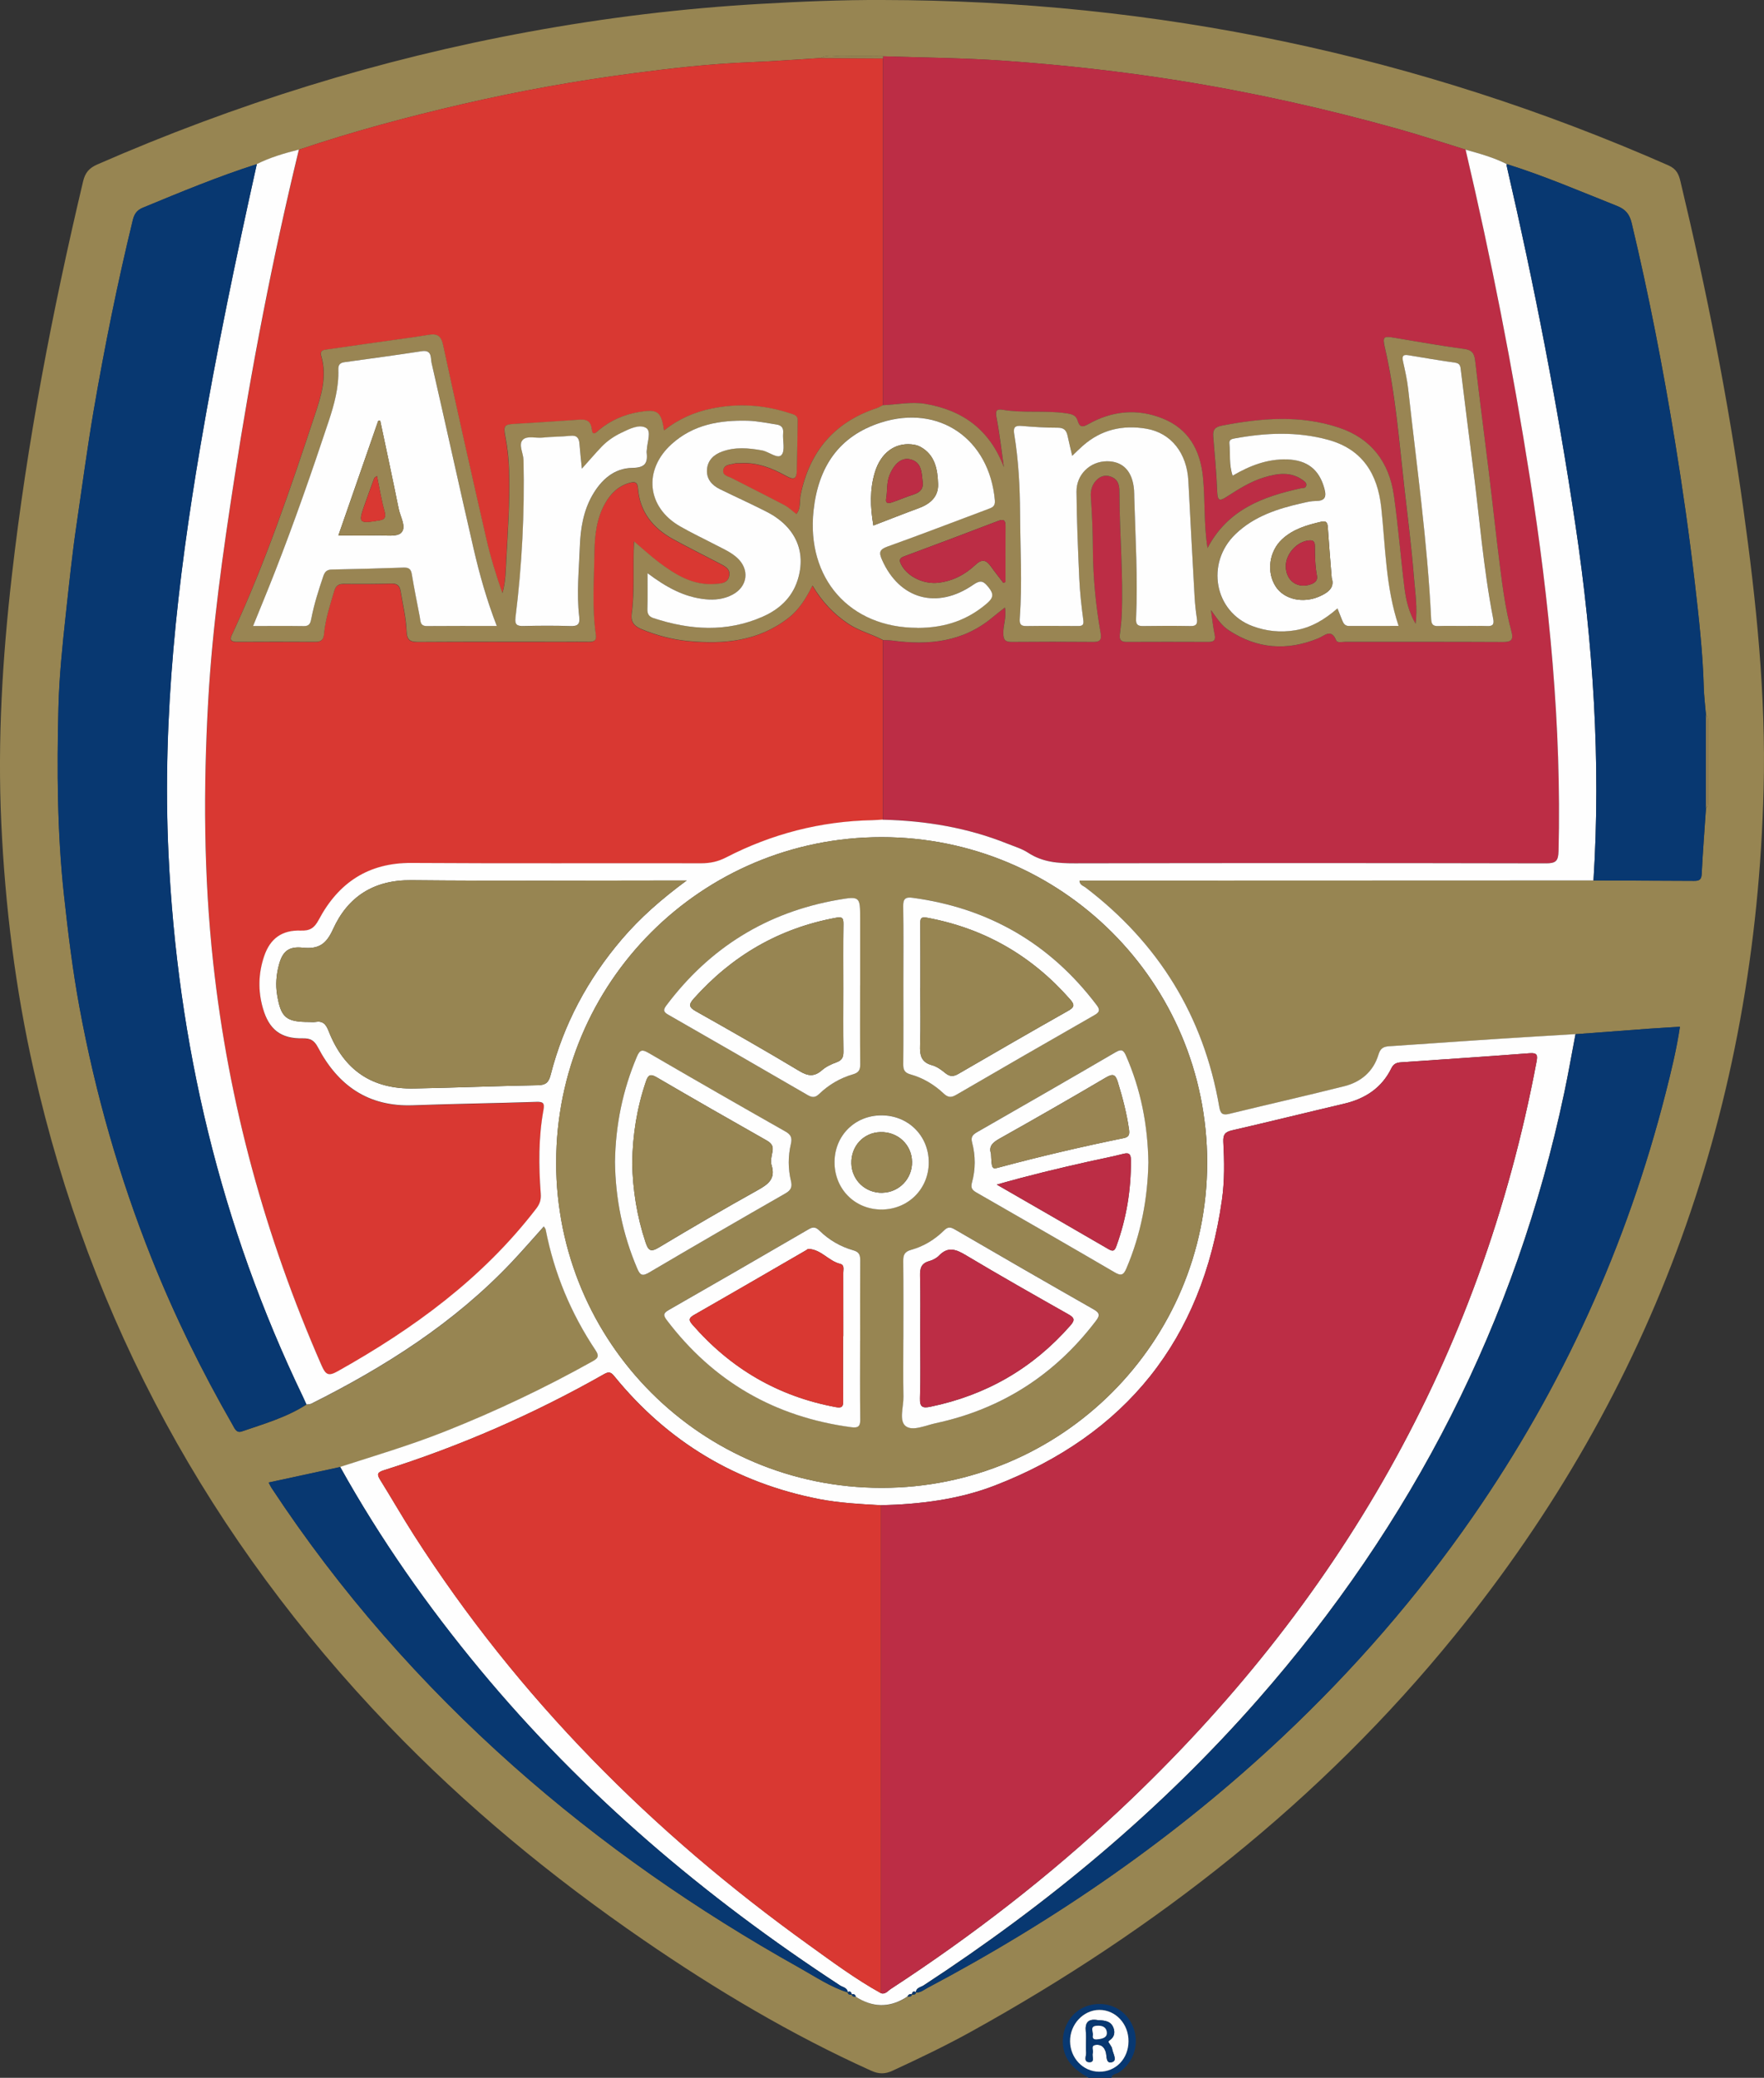 <svg viewBox="0 0 430.34 506.89" xmlns="http://www.w3.org/2000/svg" data-name="Layer 2" id="Layer_2">
  <rect x="0" y="0" width="430.34" height="506.89" fill="#333333" stroke="none"/>
  <defs>
    <style>
      .cls-1 {
        fill: #fefefe;
      }

      .cls-1, .cls-2, .cls-3, .cls-4, .cls-5, .cls-6 {
        stroke-width: 0px;
      }

      .cls-2 {
        fill: #083871;
      }

      .cls-3 {
        fill: #bc2d45;
      }

      .cls-4 {
        fill: #978552;
      }

      .cls-5 {
        fill: #d93832;
      }

      .cls-6 {
        fill: #998553;
      }
    </style>
  </defs>
  <g data-name="Layer 1" id="Layer_1-2">
    <g>
      <path d="m265.57,506.89c-3.38-1.93-6.16-4.26-6.28-8.61-.12-4.4,2.69-8.24,6.81-9.16,4.44-.99,8.62,1.16,10.3,5.29,1.67,4.12.22,8.74-3.41,11.15-.62.41-1.65.32-1.84,1.33h-5.58Zm9.74-8.93c.02-4.24-3.14-7.65-7.1-7.65-3.91,0-7.2,3.52-7.16,7.65.04,4.09,3.15,7.37,7.05,7.43,4.08.07,7.19-3.13,7.21-7.44Z" class="cls-2"></path>
      <path d="m215.26,0c66.72.09,130.65,13.45,191.75,40.34,1.97.87,2.53,2.15,2.95,3.92,6.34,26.5,11.65,53.2,15.39,80.21,3.12,22.52,5.47,45.09,4.9,67.86-1.94,77.36-26.52,146.53-75.41,206.73-32.7,40.28-72.82,71.62-118.06,96.64-6.2,3.43-12.6,6.48-19.03,9.46-1.85.86-3.37.84-5.23,0-19.53-8.81-37.85-19.74-55.48-31.85-22.48-15.44-43.44-32.7-62.33-52.41-43.47-45.35-72.63-98.46-86.48-159.82-4.49-19.87-6.98-40.03-7.92-60.4-.93-20.14.29-40.16,2.57-60.15,3.7-32.48,9.86-64.5,17.39-96.28.5-2.11,1.47-3.25,3.45-4.12C57.54,25.33,92.57,14.44,128.89,7.78c18.77-3.45,37.68-5.76,56.75-6.84C195.51.37,205.37-.04,215.26,0Zm7.18,486.59c.47.04.93.06,1.04-.56l-.05.04c1.1.11,1.91-.62,2.77-1.08,31.53-16.71,60.68-36.81,86.69-61.3,17.31-16.3,32.86-34.16,46.42-53.72,21.9-31.6,37.52-66.06,47.02-103.29,1.35-5.3,2.66-10.62,3.49-16.2-2.72.17-5.15.31-7.58.48-5.96.44-11.92.89-17.89,1.34-6.74.41-13.48.79-20.21,1.23-8.42.55-16.83,1.17-25.25,1.72-1.4.09-2.13.51-2.6,2.06-1.24,4.13-4.29,6.67-8.37,7.7-9.32,2.34-18.69,4.45-28.02,6.73-1.65.4-2.16-.04-2.44-1.71-3.81-22.13-14.8-39.92-32.63-53.52-.54-.41-1.43-.57-1.47-1.67,3.07,0,6.1,0,9.13,0,38.75-.01,77.5-.03,116.26-.04,8.17.02,16.34.04,24.51.09,1.18,0,1.81-.19,1.88-1.62.27-5.37.69-10.73,1.05-16.09.43-.38.44-.88.44-1.39,0-6.66,0-13.32,0-19.98,0-.51-.01-1.02-.44-1.39-.19-2.26-.48-4.53-.54-6.79-.24-8.5-1.2-16.94-2.17-25.36-1.34-11.57-2.98-23.11-4.86-34.62-2.92-17.87-6.35-35.63-10.56-53.24-.54-2.27-1.57-3.37-3.62-4.19-8.9-3.54-17.7-7.32-26.85-10.19-3.19-1.63-6.62-2.55-10.04-3.52-5.46-1.68-10.88-3.48-16.37-5.02-17.69-4.95-35.58-8.95-53.74-11.85-14.18-2.26-28.42-3.83-42.71-4.83-9.73-.68-19.51-.74-29.27-1.07-3.28,0-6.56-.1-9.83,0-1.8.06-3.68-.54-5.41.42-5.79.35-11.58.8-17.37,1.03-9.49.37-18.93,1.44-28.32,2.68-13.96,1.83-27.83,4.33-41.56,7.5-13.5,3.12-26.88,6.7-40.02,11.14-3.53.88-7.01,1.9-10.28,3.54-9.46,3.02-18.62,6.83-27.79,10.62-1.52.63-2.12,1.57-2.49,3.08-3.73,15.33-6.85,30.78-9.52,46.33-1.57,9.18-2.79,18.42-4.15,27.63-1.1,7.4-1.86,14.83-2.67,22.27-.82,7.53-1.6,15.09-1.79,22.64-.37,15.26-.3,30.52,1.35,45.74,1,9.19,2.11,18.36,3.79,27.43,3.87,20.95,9.69,41.36,17.58,61.16,5.6,14.04,12.25,27.57,19.78,40.68.49.86.91,2.04,2.22,1.59,5.4-1.85,10.92-3.43,15.79-6.57.41-.06.87-.03,1.22-.2,17.99-8.99,34.79-19.68,48.74-34.39,2.71-2.85,5.28-5.84,7.97-8.83.21.34.41.53.45.75,2.07,10.65,6.17,20.47,12.18,29.47,1.09,1.64.34,2.09-.91,2.78-11.57,6.46-23.52,12.11-35.83,17.01-8.38,3.33-17.01,5.89-25.58,8.65-5.78,1.25-11.55,2.5-17.47,3.78.31.58.47.97.7,1.31,16.65,25.29,36.45,47.82,59.08,67.92,21.39,18.99,44.74,35.19,69.67,49.14,3.87,2.16,7.57,4.7,11.86,6.04l-.05-.04c.12.62.57.6,1.04.56l-.03-.03c.07.61.59.47.97.57q6.06,3.91,12,.35c.21-.13.42-.27.62-.41.43-.03.94.12,1.09-.51l-.04.03Z" class="cls-4"></path>
      <path d="m275.31,497.97c-.02,4.3-3.13,7.5-7.21,7.44-3.9-.06-7.01-3.34-7.05-7.43-.04-4.13,3.25-7.65,7.16-7.65,3.96,0,7.13,3.4,7.1,7.65Zm-7.58-5.16c-2.28-.36-3.07.6-2.84,2.83.18,1.67-.07,3.37.08,5.05.07.84-.76,2.39.84,2.39,1.37,0,.51-1.47.77-2.25.23-.67-.65-1.84.78-1.97,1.25-.12,1.98.45,2.39,1.73.31.95-.06,3.05,1.64,2.44,1.22-.43.06-2.13-.09-3.25-.05-.38-.38-.73-.57-1.1-.16-.32-.61-.55,0-.97,1.28-.85,1.34-2.19.73-3.37-.76-1.46-2.35-1.42-3.74-1.53Z" class="cls-1"></path>
      <path d="m72.93,36.51c13.14-4.44,26.51-8.02,40.02-11.14,13.73-3.18,27.6-5.67,41.56-7.5,9.4-1.23,18.83-2.31,28.32-2.68,5.8-.22,11.58-.68,17.37-1.03,5.06.03,10.12.06,15.18.09,0,28.2,0,56.4,0,84.61-.52.26-1.01.58-1.56.76-10.31,3.41-16.34,10.55-18.52,21.11-.32,1.56.12,3.32-1.05,4.71-1.04-.78-1.9-1.64-2.92-2.18-4.25-2.24-8.57-4.37-12.83-6.58-.9-.47-2.42-.62-2.05-2.12.31-1.26,1.73-1.15,2.73-1.46.39-.12.84-.05,1.26-.07,4.13-.29,7.82,1.17,11.3,3.1,1.73.96,2.55.95,2.61-1.16.11-4.13.16-8.27.23-12.4.02-1.25-.99-1.42-1.86-1.7-6.28-2.08-12.64-2.51-19.16-1.16-4.24.87-8.09,2.56-11.6,5.33-.66-4.68-1.58-5.25-6.1-4.49-3.67.62-6.92,2.03-9.79,4.41-.48.4-1.54,1.62-1.71-.11-.28-2.85-2.17-2.47-4.01-2.36-4.87.31-9.74.68-14.61.94-2.77.15-3.01.38-2.47,3.16.53,2.73.8,5.48.9,8.27.24,7.18-.29,14.34-.67,21.49-.15,2.75-.14,5.61-.96,8.38-1.58-4.44-2.92-8.86-3.94-13.34-3.6-15.74-7.15-31.49-10.55-47.27-.53-2.46-1.69-2.72-3.7-2.37-2.07.36-4.15.63-6.23.93-6.07.86-12.15,1.7-18.22,2.59-.84.12-1.99.13-1.55,1.64,1.5,5.07-.07,9.85-1.63,14.55-5.91,17.84-11.93,35.65-19.84,52.74-.54,1.17-1.43,2.43,1.02,2.42,6.33-.04,12.67-.03,19,0,1.33,0,1.99-.43,2.11-1.86.32-3.63,1.48-7.07,2.5-10.54.37-1.25,1.02-1.76,2.35-1.75,3.88.04,7.77.03,11.65-.07,1.41-.04,2,.62,2.2,1.86.52,3.24,1.32,6.46,1.45,9.71.09,2.4.99,2.69,3.03,2.67,11.82-.08,23.65-.04,35.47-.04,2.03,0,4.05-.03,6.08,0,1.14.02,1.8-.31,1.61-1.59-.98-6.72-.46-13.48-.36-20.22.06-4.11.5-8.26,2.61-11.97,1.38-2.43,3.26-4.27,6.06-5.02,1.24-.33,1.84-.12,1.95,1.35.44,5.72,3.62,9.68,8.48,12.36,3.76,2.08,7.63,3.98,11.44,5.98,1.28.67,2.77,1.34,2.32,3.15-.43,1.75-2.03,1.75-3.48,1.86-5.36.39-9.58-2.24-13.6-5.25-2.02-1.51-3.88-3.25-6.12-5.14-.32,6.26.2,12.01-.57,17.7-.28,2.07.76,3.04,2.54,3.77,3.62,1.47,7.35,2.47,11.22,2.84,8.76.83,17.15.05,24.47-5.63,2.65-2.06,4.29-4.8,5.88-7.9,2.33,3.94,5.19,6.95,8.77,9.33,2.63,1.75,5.69,2.47,8.42,3.95,0,14.61,0,29.22-.01,43.83-.84.05-1.68.13-2.52.15-12.62.25-24.52,3.33-35.72,9.1-1.94,1-3.86,1.41-6.03,1.41-23.56-.05-47.13.07-70.69-.08-10.55-.07-17.84,4.85-22.61,13.83-1.08,2.03-2.15,2.75-4.39,2.67-4.6-.16-7.49,1.93-8.96,6.28-1.41,4.18-1.5,8.46-.28,12.71,1.49,5.19,4.4,7.43,9.75,7.31,1.83-.04,2.76.46,3.66,2.18,4.87,9.28,12.25,14.54,23.16,14.14,10.04-.37,20.09-.49,30.14-.83,1.69-.06,2.02.34,1.73,1.94-1.23,6.78-1.19,13.62-.67,20.45.11,1.48-.22,2.49-1.1,3.65-13.06,17-29.93,29.32-48.44,39.68-2.19,1.23-2.91.9-3.89-1.34-13.78-31.43-22.74-64.13-26.47-98.26-2.33-21.31-2.43-42.65-1.22-64.01,1.02-18.13,3.58-36.1,6.35-54.03,4.17-27.01,9.32-53.83,15.77-80.4Z" class="cls-5"></path>
      <path d="m215.39,199.97c0-14.61,0-29.22.01-43.83.75.04,1.52.04,2.26.14,8.82,1.19,17.17.39,24.36-5.58.99-.82,2.01-1.6,3.12-2.48.47,2.34-.43,4.29-.39,6.32.03,1.5.42,2.09,2.01,2.07,6.67-.07,13.35-.06,20.02,0,1.71.02,1.97-.69,1.71-2.18-1.18-6.72-1.83-13.5-1.88-20.32-.03-4.3-.2-8.59-.5-12.88-.12-1.7.37-3.23,1.64-4.34,1-.88,2.26-1.08,3.56-.47,1.82.85,1.78,2.66,1.78,4.15.03,9.87.97,19.73.55,29.61-.07,1.59-.3,3.18-.47,4.77-.12,1.19.4,1.66,1.6,1.66,6.67-.03,13.35-.03,20.02,0,1.33,0,1.83-.4,1.52-1.82-.38-1.71-.54-3.47-.91-5.96,1.59,2.21,2.65,3.81,4.31,4.91,6.96,4.59,14.25,5.11,21.89,1.99,1.51-.62,3.14-2.5,4.36.5.27.67,1.4.36,2.15.36,12.84.01,25.68-.03,38.52.04,2.13.01,2.63-.57,2.06-2.67-1.39-5.12-2.08-10.38-2.75-15.63-.97-7.59-1.77-15.19-2.69-22.78-1.11-9.17-2.33-18.33-3.38-27.51-.21-1.81-.75-2.64-2.68-2.9-5.74-.79-11.45-1.78-17.17-2.75-2.53-.43-2.78-.18-2.18,2.43,2.61,11.25,3.45,22.75,4.76,34.18.83,7.26,1.75,14.52,2.33,21.8.3,3.76.9,7.55.4,11.37-1.58-2.67-2.32-5.6-2.69-8.56-.95-7.59-1.53-15.22-2.61-22.79-1.15-8.09-5.54-13.88-13.45-16.5-9.4-3.11-18.92-2.31-28.46-.48-1.76.34-2.28,1.01-2.15,2.65.37,4.53.8,9.05.97,13.59.09,2.28.74,2.13,2.31,1.12,2.91-1.87,5.83-3.75,9.19-4.75,3.21-.96,6.43-1.48,9.42.71.48.35,1.01.73.77,1.43-.21.61-.82.45-1.29.55-9.26,2.02-17.83,5.16-22.77,14.58-.93-6.03-.54-11.76-1.12-17.42-.67-6.55-3.53-11.65-9.78-14.18-6.2-2.5-12.38-1.91-18.21,1.38-1.34.75-2.09.77-2.55-.82-.41-1.43-1.48-1.66-2.89-1.86-5.11-.74-10.29.01-15.38-.83-1.43-.24-1.88.1-1.56,1.77.77,4.04,1.22,8.14,1.81,12.22-3.42-9.03-9.94-13.88-19.18-15.45-3.46-.59-6.88.19-10.32.33,0-28.2,0-56.4,0-84.61.02-.17.04-.34.06-.52,9.76.34,19.53.39,29.27,1.07,14.3,1,28.54,2.57,42.71,4.83,18.16,2.89,36.05,6.89,53.74,11.85,5.5,1.54,10.92,3.34,16.37,5.02,6.23,26.51,11.47,53.21,15.7,80.12,4.73,30.15,7.72,60.41,6.98,90.98-.06,2.44-.64,3.02-3.07,3.01-38.33-.08-76.65-.09-114.98-.01-4.04,0-7.83-.27-11.33-2.56-1.53-1-3.36-1.54-5.08-2.23-9.75-3.9-19.92-5.59-30.37-5.85Z" class="cls-3"></path>
      <path d="m215.39,199.97c10.45.25,20.63,1.94,30.37,5.85,1.72.69,3.56,1.23,5.08,2.23,3.5,2.29,7.29,2.57,11.33,2.56,38.33-.08,76.65-.07,114.98.01,2.42,0,3.01-.57,3.07-3.01.74-30.57-2.25-60.83-6.98-90.98-4.23-26.91-9.47-53.61-15.7-80.12,3.42.96,6.85,1.89,10.04,3.52,0,.17-.04.34,0,.5,6.7,29.01,12.4,58.21,16.78,87.67,4.28,28.73,6.23,57.56,4.38,86.59-38.75.01-77.5.03-116.26.04-3.03,0-6.05,0-9.13,0,.04,1.1.93,1.26,1.47,1.67,17.83,13.6,28.82,31.39,32.63,53.52.29,1.67.8,2.11,2.44,1.71,9.33-2.27,18.7-4.39,28.02-6.73,4.08-1.02,7.13-3.57,8.37-7.7.46-1.54,1.19-1.97,2.6-2.06,8.42-.55,16.83-1.17,25.25-1.72,6.74-.44,13.48-.83,20.21-1.24-.9,4.72-1.72,9.45-2.71,14.15-11.81,56.02-37.08,105.26-74.78,148.21-23.83,27.15-51.37,49.98-81.55,69.71-.69.45-1.81.53-1.89,1.7,0,0,.05-.04.05-.04-.66-.4-.92-.04-1.04.56,0,0,.04-.03.04-.03-.54-.2-.86.07-1.09.51-.21.14-.41.28-.62.41q-5.94,3.56-12-.35c-.1-.57-.45-.72-.97-.57,0,0,.03.03.03.03-.16-.54-.36-.99-1.04-.56,0,0,.05.04.05.04-.09-1.16-1.21-1.25-1.9-1.7-32.91-21.51-62.62-46.67-87.79-77.01-12.84-15.48-24.35-31.89-34.15-49.48,8.57-2.76,17.2-5.32,25.58-8.65,12.32-4.89,24.26-10.55,35.83-17.01,1.25-.7,2-1.15.91-2.78-6.01-9-10.11-18.82-12.18-29.47-.04-.22-.24-.41-.45-.75-2.69,2.99-5.26,5.97-7.97,8.83-13.95,14.71-30.75,25.39-48.74,34.39-.35.18-.81.14-1.22.2-.28-.61-.54-1.24-.83-1.84-20.17-41.92-30.65-86.24-32.82-132.6-1.57-33.4,2.19-66.4,7.77-99.25,3.93-23.1,8.7-46.03,13.78-68.9,3.27-1.64,6.75-2.65,10.28-3.54-6.45,26.56-11.6,53.38-15.77,80.4-2.77,17.94-5.33,35.91-6.35,54.03-1.2,21.35-1.11,42.7,1.22,64.01,3.73,34.13,12.69,66.84,26.47,98.26.99,2.25,1.7,2.57,3.89,1.34,18.51-10.36,35.38-22.68,48.44-39.68.88-1.15,1.21-2.16,1.1-3.65-.51-6.83-.56-13.67.67-20.45.29-1.6-.05-2-1.73-1.94-10.04.34-20.09.46-30.14.83-10.9.4-18.29-4.85-23.16-14.14-.9-1.71-1.83-2.21-3.66-2.18-5.35.11-8.26-2.13-9.75-7.31-1.23-4.26-1.13-8.53.28-12.71,1.47-4.35,4.36-6.44,8.96-6.28,2.24.08,3.31-.63,4.39-2.67,4.78-8.98,12.06-13.9,22.61-13.83,23.56.15,47.13.03,70.69.08,2.17,0,4.09-.41,6.03-1.41,11.2-5.78,23.1-8.85,35.72-9.1.84-.02,1.68-.1,2.52-.15Zm-.5,286.28c1.1.36,1.69-.55,2.42-1.03,19.92-13,38.67-27.5,56.01-43.79,53.21-50,87.93-110.29,101.52-182.36.3-1.61.26-2.28-1.68-2.13-10.44.8-20.89,1.49-31.33,2.21-1.05.07-1.84.31-2.39,1.45-2.35,4.81-6.39,7.44-11.52,8.65-9.11,2.14-18.19,4.39-27.31,6.49-1.71.39-2.26,1.01-2.17,2.85.26,4.72.33,9.45-.34,14.16-4.82,34.08-23.37,57.27-55.4,69.65-8.9,3.44-18.29,4.57-27.79,4.81-5.05-.3-10.1-.54-15.08-1.51-20.26-3.96-36.9-13.94-49.93-29.93-.73-.89-1.23-1.28-2.44-.59-17.13,9.73-35.1,17.59-53.89,23.52-1.54.49-1.63,1-.85,2.25,2.8,4.51,5.45,9.13,8.31,13.6,25.43,39.7,58.08,72.46,96.25,99.89,5.74,4.13,11.42,8.36,17.63,11.8Zm-79.21-202.66c.02,43.96,35.43,79.37,79.39,79.38,43.92.01,79.42-35.47,79.43-79.37,0-43.92-35.45-79.35-79.41-79.37-43.96-.01-79.41,35.42-79.4,79.36Zm31.83-68.79h-2.84c-21.44,0-42.89.15-64.32-.07-9.15-.09-15.5,4.01-19.09,11.93-1.69,3.74-3.57,4.93-7.42,4.53-3.48-.36-4.93.93-5.81,4.25-.63,2.38-.83,4.81-.42,7.27.92,5.54,2.17,6.61,7.81,6.61.51,0,1.02.07,1.52-.01,1.82-.31,2.57.54,3.23,2.22,3.76,9.6,10.6,14.21,20.85,14.01,10.04-.19,20.08-.61,30.12-.79,1.95-.03,2.71-.61,3.19-2.51,3.16-12.38,9.06-23.36,17.35-33.08,4.5-5.27,9.67-9.81,15.84-14.36Z" class="cls-1"></path>
      <path d="m62.66,40.04c-5.09,22.87-9.86,45.8-13.78,68.9-5.58,32.85-9.34,65.85-7.77,99.25,2.17,46.36,12.65,90.69,32.82,132.6.29.61.56,1.23.83,1.84-4.86,3.14-10.38,4.72-15.79,6.57-1.31.45-1.73-.73-2.22-1.59-7.53-13.1-14.18-26.63-19.78-40.68-7.89-19.81-13.72-40.21-17.58-61.16-1.68-9.08-2.79-18.25-3.79-27.43-1.66-15.23-1.73-30.48-1.35-45.74.19-7.55.97-15.1,1.79-22.64.81-7.43,1.57-14.87,2.67-22.27,1.36-9.21,2.58-18.45,4.15-27.63,2.67-15.54,5.79-31,9.52-46.33.37-1.51.96-2.45,2.49-3.08,9.17-3.79,18.33-7.6,27.79-10.62Z" class="cls-2"></path>
      <path d="m388.74,214.79c1.84-29.03-.1-57.86-4.38-86.59-4.39-29.46-10.08-58.66-16.78-87.67-.04-.16,0-.33,0-.5,9.15,2.86,17.95,6.65,26.85,10.19,2.04.81,3.07,1.92,3.62,4.19,4.21,17.61,7.64,35.37,10.56,53.24,1.88,11.51,3.52,23.05,4.86,34.62.97,8.42,1.93,16.87,2.17,25.36.06,2.27.36,4.53.54,6.79,0,7.59,0,15.17,0,22.76-.36,5.36-.78,10.72-1.05,16.09-.07,1.43-.71,1.63-1.88,1.62-8.17-.05-16.34-.06-24.51-.09Z" class="cls-2"></path>
      <path d="m223.44,486.07c.07-1.17,1.2-1.25,1.89-1.7,30.18-19.73,57.72-42.56,81.55-69.71,37.7-42.95,62.97-92.19,74.78-148.21.99-4.7,1.81-9.44,2.71-14.15,5.96-.45,11.92-.9,17.89-1.34,2.43-.18,4.86-.31,7.58-.48-.84,5.58-2.14,10.9-3.49,16.2-9.5,37.23-25.12,71.69-47.02,103.29-13.56,19.57-29.1,37.42-46.42,53.72-26.01,24.49-55.16,44.6-86.69,61.3-.87.46-1.67,1.19-2.77,1.08Z" class="cls-2"></path>
      <path d="m83,357.88c9.8,17.59,21.31,34,34.15,49.48,25.16,30.34,54.87,55.5,87.79,77.01.69.45,1.81.53,1.9,1.7-4.29-1.34-7.99-3.88-11.86-6.04-24.93-13.95-48.27-30.15-69.67-49.14-22.64-20.1-42.43-42.63-59.08-67.92-.23-.34-.39-.73-.7-1.31,5.91-1.28,11.69-2.53,17.47-3.78Z" class="cls-2"></path>
      <path d="m416.18,197.17c0-7.59,0-15.17,0-22.76.43.38.44.88.44,1.39,0,6.66,0,13.32,0,19.98,0,.51-.01,1.02-.44,1.39Z" class="cls-6"></path>
      <path d="m215.45,13.73c-.02.17-.04.34-.06.52-5.06-.03-10.12-.06-15.18-.09,1.74-.97,3.61-.37,5.41-.42,3.27-.11,6.55-.02,9.83,0Z" class="cls-6"></path>
      <path d="m206.79,486.04c.68-.43.88.02,1.04.56-.47.04-.93.06-1.04-.56Z" class="cls-2"></path>
      <path d="m207.8,486.57c.52-.15.87,0,.97.57-.38-.1-.9.04-.97-.57Z" class="cls-2"></path>
      <path d="m221.39,487.08c.23-.45.55-.71,1.09-.51-.15.63-.66.48-1.09.51Z" class="cls-2"></path>
      <path d="m222.44,486.59c.13-.6.38-.96,1.04-.56-.12.62-.58.59-1.04.56Z" class="cls-2"></path>
      <path d="m267.73,492.81c1.38.11,2.98.07,3.74,1.53.61,1.18.55,2.51-.73,3.37-.62.41-.17.65,0,.97.19.37.52.71.57,1.1.15,1.12,1.31,2.81.09,3.25-1.7.61-1.33-1.49-1.64-2.44-.41-1.28-1.15-1.84-2.39-1.73-1.44.13-.55,1.3-.78,1.97-.27.77.6,2.24-.77,2.25-1.6,0-.77-1.55-.84-2.39-.14-1.67.1-3.38-.08-5.05-.23-2.22.56-3.18,2.84-2.83Zm.34,4.66c1.04-.17,2.11-.47,1.94-1.77-.18-1.34-1.32-1.58-2.48-1.5-1.78.13-.77,1.51-.91,2.3-.22,1.16.67,1.08,1.45.97Z" class="cls-2"></path>
      <path d="m215.4,98.85c3.44-.13,6.86-.91,10.32-.33,9.24,1.56,15.77,6.41,19.18,15.45-.58-4.08-1.03-8.18-1.81-12.22-.32-1.68.13-2.01,1.56-1.77,5.09.85,10.27.09,15.38.83,1.41.2,2.47.43,2.89,1.86.46,1.6,1.21,1.58,2.55.82,5.83-3.29,12.01-3.88,18.21-1.38,6.25,2.52,9.11,7.63,9.78,14.18.58,5.67.18,11.4,1.12,17.42,4.94-9.42,13.51-12.55,22.77-14.58.48-.1,1.09.05,1.29-.55.24-.7-.29-1.08-.77-1.43-2.99-2.19-6.21-1.67-9.42-.71-3.35,1-6.28,2.88-9.19,4.75-1.57,1.01-2.22,1.16-2.31-1.12-.17-4.54-.6-9.06-.97-13.59-.13-1.64.39-2.31,2.15-2.65,9.54-1.84,19.05-2.64,28.46.48,7.91,2.62,12.3,8.41,13.45,16.5,1.08,7.56,1.66,15.2,2.61,22.79.37,2.96,1.11,5.88,2.69,8.56.5-3.82-.1-7.61-.4-11.37-.58-7.28-1.5-14.54-2.33-21.8-1.3-11.43-2.15-22.93-4.76-34.18-.6-2.61-.35-2.86,2.18-2.43,5.71.97,11.43,1.97,17.17,2.75,1.93.26,2.47,1.09,2.68,2.9,1.05,9.18,2.27,18.34,3.38,27.51.92,7.59,1.72,15.2,2.69,22.78.67,5.25,1.36,10.51,2.75,15.63.57,2.1.07,2.68-2.06,2.67-12.84-.07-25.68-.03-38.52-.04-.74,0-1.87.32-2.15-.36-1.22-2.99-2.85-1.11-4.36-.5-7.64,3.12-14.93,2.6-21.89-1.99-1.67-1.1-2.72-2.7-4.31-4.91.37,2.49.53,4.25.91,5.96.31,1.41-.19,1.82-1.52,1.82-6.67-.03-13.35-.03-20.02,0-1.2,0-1.72-.46-1.6-1.66.17-1.59.4-3.17.47-4.77.42-9.88-.52-19.73-.55-29.61,0-1.49.04-3.3-1.78-4.15-1.29-.61-2.56-.41-3.56.47-1.27,1.11-1.76,2.64-1.64,4.34.31,4.29.47,8.58.5,12.88.05,6.82.69,13.6,1.88,20.32.26,1.49,0,2.2-1.71,2.18-6.67-.06-13.35-.06-20.02,0-1.59.02-1.98-.57-2.01-2.07-.04-2.03.86-3.98.39-6.32-1.11.88-2.13,1.66-3.12,2.48-7.18,5.96-15.54,6.77-24.36,5.58-.75-.1-1.51-.1-2.26-.14-2.73-1.47-5.79-2.2-8.42-3.95-3.58-2.38-6.43-5.39-8.77-9.33-1.59,3.1-3.22,5.84-5.88,7.9-7.32,5.69-15.71,6.46-24.47,5.63-3.87-.37-7.6-1.37-11.22-2.84-1.78-.72-2.82-1.7-2.54-3.77.78-5.69.25-11.44.57-17.7,2.24,1.89,4.1,3.62,6.12,5.14,4.03,3.01,8.24,5.64,13.6,5.25,1.45-.11,3.05-.1,3.48-1.86.44-1.81-1.04-2.48-2.32-3.15-3.81-2-7.67-3.9-11.44-5.98-4.86-2.69-8.04-6.64-8.48-12.36-.11-1.47-.71-1.68-1.95-1.35-2.8.75-4.68,2.59-6.06,5.02-2.11,3.71-2.55,7.87-2.61,11.97-.09,6.74-.62,13.5.36,20.22.19,1.28-.47,1.61-1.61,1.59-2.03-.04-4.05,0-6.08,0-11.82,0-23.65-.04-35.47.04-2.03.01-2.94-.27-3.03-2.67-.12-3.25-.93-6.48-1.45-9.71-.2-1.24-.78-1.9-2.2-1.86-3.88.1-7.77.12-11.65.07-1.33-.01-1.98.49-2.35,1.75-1.02,3.47-2.18,6.91-2.5,10.54-.13,1.43-.78,1.87-2.11,1.86-6.33-.03-12.67-.04-19,0-2.45.02-1.56-1.25-1.02-2.42,7.91-17.09,13.93-34.9,19.84-52.74,1.56-4.7,3.13-9.48,1.63-14.55-.45-1.51.71-1.52,1.55-1.64,6.07-.89,12.14-1.73,18.22-2.59,2.08-.29,4.16-.57,6.23-.93,2-.35,3.17-.08,3.7,2.37,3.4,15.78,6.95,31.53,10.55,47.27,1.03,4.49,2.37,8.91,3.94,13.34.82-2.77.81-5.63.96-8.38.38-7.15.91-14.31.67-21.49-.09-2.79-.36-5.54-.9-8.27-.54-2.78-.3-3.01,2.47-3.16,4.87-.26,9.74-.64,14.61-.94,1.84-.12,3.73-.49,4.01,2.36.17,1.73,1.23.51,1.71.11,2.87-2.38,6.12-3.79,9.79-4.41,4.51-.76,5.43-.19,6.1,4.49,3.52-2.78,7.36-4.46,11.6-5.33,6.51-1.34,12.88-.92,19.16,1.16.87.29,1.88.45,1.86,1.7-.07,4.13-.12,8.27-.23,12.4-.06,2.11-.88,2.12-2.61,1.16-3.48-1.93-7.17-3.39-11.3-3.1-.42.03-.87-.05-1.26.07-1.01.31-2.42.21-2.73,1.46-.37,1.5,1.15,1.65,2.05,2.12,4.27,2.21,8.58,4.34,12.83,6.58,1.03.54,1.89,1.39,2.92,2.18,1.16-1.39.73-3.16,1.05-4.71,2.18-10.56,8.21-17.7,18.52-21.11.54-.18,1.04-.51,1.56-.76Zm-94.19,53.86c-2.47-6.43-4.21-12.59-5.65-18.82-3.48-15.11-6.8-30.25-10.26-45.36-.28-1.23.17-3.27-2.44-2.86-6.25.98-12.52,1.8-18.78,2.67-1.08.15-1.57.6-1.53,1.81.14,4.37-1,8.52-2.36,12.61-4.09,12.32-8.37,24.57-13.08,36.66-1.7,4.36-3.5,8.69-5.36,13.29,4.35,0,8.39-.04,12.43.02,1.44.02,1.6-.89,1.8-1.93.68-3.48,1.75-6.85,2.89-10.21.38-1.12.87-1.64,2.12-1.66,5.82-.1,11.64-.26,17.46-.47,1.23-.04,1.8.29,2.02,1.59.57,3.49,1.29,6.96,1.95,10.43.2,1.03.03,2.25,1.73,2.24,5.56-.05,11.12-.02,17.06-.02Zm140.36-41.51c-.42-1.81-.79-3.35-1.13-4.89-.28-1.3-.86-1.97-2.38-1.97-2.95,0-5.9-.19-8.84-.43-1.61-.13-2.06.34-1.8,1.96,1.06,6.42,1.41,12.91,1.43,19.41.04,8.52.56,17.04-.07,25.55-.09,1.17.04,1.92,1.53,1.9,4.22-.07,8.44-.03,12.66-.01,1.02,0,1.48-.17,1.31-1.44-.44-3.34-.82-6.7-.98-10.07-.33-7.08-.62-14.16-.68-21.25-.04-4.25,3.31-7.39,7.39-7.43,3.95-.04,6.3,2.44,6.65,7.04.05.59.03,1.18.05,1.77.28,9.87.89,19.73.44,29.61-.06,1.32.31,1.8,1.66,1.78,3.88-.06,7.77-.07,11.65,0,1.42.02,1.72-.57,1.53-1.83-.25-1.75-.46-3.51-.56-5.28-.53-9.43-1.03-18.87-1.52-28.3-.35-6.74-4.17-11.7-10.22-12.73-5.76-.99-11.08.21-15.57,4.2-.8.72-1.57,1.48-2.55,2.41Zm-37.77,41.96c6.97,0,12.35-2,17.01-6.02,1.57-1.35,1.63-2.27.35-3.88-1.21-1.52-1.9-1.89-3.73-.63-8.87,6.15-18.04,3.52-22.27-6.09-.76-1.74-.68-2.5,1.32-3.22,8.17-2.92,16.27-6.05,24.4-9.09,1.05-.39,1.95-.6,1.81-2.18-1.31-14.97-13.58-23.52-27.77-18.99-10.31,3.29-15.31,10.87-16.46,21.46-1.79,16.54,8.8,28.62,25.33,28.62Zm117.38-.45c-3.2-9.58-3.19-19.33-4.24-28.93-.9-8.17-4.59-14.2-12.97-16.49-7.57-2.07-15.18-1.72-22.81-.33-.74.14-1.35.34-1.26,1.22.25,2.56-.12,5.19.79,7.86,4.18-2.43,8.47-4.1,13.26-3.96,5,.15,7.9,2.51,9.14,7.16.56,2.09.06,2.99-2.16,2.98-1.08,0-2.17.27-3.24.51-5.97,1.35-11.76,3.2-16.3,7.57-7.36,7.08-5.16,18.97,4.13,22.44,3.36,1.25,6.83,1.62,10.44,1.02,3.98-.66,7.21-2.65,10.3-5.33.44,1.11.81,2.04,1.18,2.96.29.74.67,1.32,1.62,1.32,3.95-.02,7.9-.01,12.11-.01Zm-183.2-12.87c0,3.27.06,5.98-.03,8.67-.04,1.19.3,1.88,1.47,2.27,8.93,2.95,17.86,3.54,26.66-.35,3.99-1.76,7.1-4.56,8.5-8.87,2.26-6.98-.51-13.14-7.6-16.75-3.75-1.91-7.6-3.64-11.38-5.5-1.95-.96-3.29-2.47-3.11-4.78.17-2.27,1.68-3.65,3.7-4.38,3.2-1.16,6.44-.88,9.73-.28,1.69.31,3.8,2.19,4.75,1.11.94-1.08.23-3.54.4-5.38.12-1.32-.51-1.88-1.63-2.05-2.33-.36-4.67-.87-7.01-.92-6.81-.16-13.3.92-18.6,5.73-6.92,6.29-6.03,15.36,2.05,20.01,2.84,1.64,5.83,3.04,8.74,4.56,1.79.94,3.67,1.74,5.19,3.11,3.14,2.83,2.64,7.04-1.09,9.02-2.07,1.1-4.32,1.34-6.63,1.12-5.19-.51-9.57-2.95-14.1-6.35Zm198.79,12.87c2.03,0,4.05-.06,6.08.02,1.44.06,1.69-.51,1.43-1.82-2.41-12.34-3.35-24.89-4.97-37.34-1-7.69-1.94-15.39-2.89-23.09-.11-.93-.07-1.81-1.38-2-3.84-.55-7.66-1.19-11.48-1.83-1.44-.24-1.51.41-1.26,1.57.49,2.22,1,4.45,1.25,6.71,2.05,18.69,4.71,37.32,5.6,56.12.07,1.37.56,1.72,1.81,1.68,1.94-.07,3.88-.02,5.82-.02Zm-214.8-38.4c-.21-2.14-.44-4.06-.58-5.98-.11-1.41-.6-2.16-2.2-1.99-2.26.23-4.56.21-6.82.44-1.66.17-3.85-.54-4.86.59-1.04,1.17.18,3.19.22,4.87.29,12.85-.36,25.65-1.95,38.4-.23,1.81.37,2.14,1.98,2.1,3.8-.09,7.6-.11,11.4.01,1.77.06,2.39-.42,2.17-2.25-.69-5.73-.06-11.47.15-17.2.15-4.31.83-8.58,3.03-12.42,2.17-3.81,5.29-6.64,9.77-6.71,3.01-.05,3.82-1.09,3.5-3.74-.03-.25.04-.5.05-.76.08-1.82,1.14-4.45-.18-5.25-1.65-1-4.05.22-5.97,1.14-1.84.88-3.53,2.02-4.94,3.5-1.56,1.64-3.03,3.36-4.74,5.27Zm102.8,27.88c.17-.07.34-.14.52-.21,0-4.54-.02-9.08.01-13.62.01-1.4-.41-1.8-1.81-1.27-7.62,2.92-15.25,5.8-22.9,8.63-1.29.48-1.24,1.05-.71,2.06,1.58,2.99,5.54,4.77,8.96,4.39,3.62-.4,6.6-2.01,9.14-4.39,1.67-1.57,2.66-1.12,3.79.45.96,1.35,2,2.64,3,3.96Z" class="cls-6"></path>
      <path d="m214.9,367.22c9.5-.24,18.89-1.37,27.79-4.81,32.03-12.39,50.58-35.58,55.4-69.65.67-4.71.59-9.45.34-14.16-.1-1.84.46-2.46,2.17-2.85,9.12-2.1,18.2-4.35,27.31-6.49,5.13-1.2,9.17-3.84,11.52-8.65.56-1.14,1.34-1.38,2.39-1.45,10.45-.72,20.89-1.41,31.33-2.21,1.94-.15,1.98.52,1.68,2.13-13.58,72.07-48.31,132.37-101.52,182.36-17.34,16.29-36.09,30.79-56.01,43.79-.72.47-1.32,1.39-2.42,1.03,0-39.68,0-79.35.01-119.03Z" class="cls-3"></path>
      <path d="m135.68,283.59c-.02-43.94,35.44-79.37,79.4-79.36,43.96.01,79.42,35.45,79.41,79.37,0,43.9-35.51,79.39-79.43,79.37-43.96-.01-79.37-35.42-79.39-79.38Zm144.47.15c-.14-9.35-1.86-17.97-5.46-26.2-.63-1.43-1.15-1.67-2.57-.84-11.21,6.55-22.47,13.03-33.75,19.48-1.1.63-1.59,1.16-1.23,2.54.85,3.23.86,6.55-.04,9.76-.41,1.46.23,1.93,1.27,2.53,11.19,6.42,22.38,12.85,33.52,19.36,1.57.92,2.17.75,2.89-.94,3.56-8.35,5.2-17.06,5.36-25.7Zm-130.12-.26c.11,8.96,1.87,17.65,5.43,26,.7,1.64,1.24,1.95,2.87.98,11.05-6.51,22.15-12.94,33.28-19.31,1.36-.78,1.7-1.58,1.35-3.03-.73-3-.72-6.04-.02-9.03.34-1.44.05-2.25-1.33-3.04-11.16-6.32-22.28-12.71-33.37-19.16-1.53-.89-2.13-.84-2.87.91-3.47,8.19-5.21,16.72-5.34,25.69Zm70.36,43.27c0,4.64-.07,9.29.03,13.93.06,2.49-1.16,5.89.56,7.23,1.67,1.3,4.84-.19,7.31-.72,16.09-3.44,29.06-11.79,39.02-24.88.91-1.2,1.22-1.92-.43-2.85-11.36-6.46-22.68-13.01-33.98-19.57-1.05-.61-1.69-.6-2.58.28-2.26,2.22-4.94,3.88-7.98,4.71-1.71.47-1.99,1.32-1.97,2.87.07,6.33.03,12.66.03,18.99Zm-10.55-86.4c0-5.4,0-10.81,0-16.21s-.03-5.56-5.49-4.61c-17.33,3.04-31.23,11.7-41.8,25.77-.8,1.06-.72,1.55.47,2.24,11.35,6.49,22.67,13.02,33.98,19.59,1.1.64,1.85.71,2.85-.26,2.34-2.25,5.12-3.87,8.24-4.78,1.41-.41,1.79-1.08,1.77-2.49-.08-6.42-.03-12.83-.03-19.25Zm10.55,0c0,6.42.04,12.84-.03,19.25-.01,1.4.34,2.1,1.78,2.5,3.05.85,5.74,2.47,8.05,4.63,1.04.97,1.82,1.1,3.07.37,11.23-6.54,22.48-13.03,33.76-19.47,1.32-.75,1.37-1.34.51-2.47-11.32-14.96-26.29-23.64-44.87-26.15-1.75-.24-2.34.24-2.31,2.09.11,6.42.04,12.84.04,19.25Zm-10.55,86.66c0-6.5-.03-12.99.02-19.49.01-1.34-.23-2.1-1.72-2.53-3.12-.88-5.89-2.51-8.23-4.79-.84-.82-1.48-1.01-2.59-.36-11.36,6.62-22.75,13.19-34.16,19.72-1.25.71-1.45,1.2-.54,2.41,11.38,15.03,26.41,23.7,45.07,26.19,1.59.21,2.21-.14,2.18-1.92-.1-6.41-.04-12.82-.04-19.24Zm16.75-43.44c0-6.5-5.02-11.5-11.56-11.49-6.44.02-11.38,4.91-11.43,11.34-.05,6.56,4.9,11.6,11.41,11.63,6.51.03,11.57-5,11.58-11.49Z" class="cls-4"></path>
      <path d="m214.9,367.22c0,39.68,0,79.35-.01,119.03-6.2-3.44-11.89-7.68-17.63-11.8-38.17-27.43-70.82-60.18-96.25-99.89-2.86-4.47-5.51-9.09-8.31-13.6-.77-1.25-.69-1.76.85-2.25,18.79-5.94,36.76-13.79,53.89-23.52,1.21-.69,1.72-.3,2.44.59,13.03,15.99,29.67,25.97,49.93,29.93,4.99.97,10.04,1.22,15.08,1.51Z" class="cls-5"></path>
      <path d="m167.52,214.8c-6.18,4.56-11.35,9.09-15.84,14.36-8.29,9.72-14.19,20.69-17.35,33.08-.49,1.91-1.25,2.48-3.19,2.51-10.04.18-20.08.6-30.12.79-10.24.19-17.08-4.41-20.85-14.01-.66-1.68-1.41-2.53-3.23-2.22-.49.08-1.01.01-1.52.01-5.64,0-6.89-1.07-7.81-6.61-.41-2.46-.2-4.9.42-7.27.88-3.32,2.33-4.61,5.81-4.25,3.85.4,5.73-.79,7.42-4.53,3.59-7.93,9.95-12.03,19.09-11.93,21.44.22,42.88.07,64.32.07h2.84Z" class="cls-4"></path>
      <path d="m268.07,497.47c-.78.11-1.67.19-1.45-.97.15-.79-.87-2.17.91-2.3,1.16-.09,2.29.16,2.48,1.5.18,1.3-.89,1.61-1.93,1.77Z" class="cls-1"></path>
      <path d="m121.2,152.71c-5.94,0-11.5-.03-17.06.02-1.7.01-1.53-1.21-1.73-2.24-.66-3.47-1.38-6.94-1.95-10.43-.21-1.3-.79-1.63-2.02-1.59-5.82.2-11.64.37-17.46.47-1.25.02-1.74.54-2.12,1.66-1.13,3.36-2.21,6.72-2.89,10.21-.2,1.03-.36,1.95-1.8,1.93-4.04-.06-8.09-.02-12.43-.02,1.86-4.6,3.66-8.93,5.36-13.29,4.72-12.09,8.99-24.34,13.08-36.66,1.36-4.09,2.5-8.25,2.36-12.61-.04-1.21.45-1.66,1.53-1.81,6.26-.87,12.53-1.7,18.78-2.67,2.61-.41,2.16,1.64,2.44,2.86,3.46,15.11,6.78,30.26,10.26,45.36,1.44,6.23,3.17,12.39,5.65,18.82Zm-28.45-50.11c-.16.03-.32.05-.49.08-3.23,9.28-6.45,18.56-9.71,27.94,3.32,0,6.42.06,9.51-.02,2.01-.05,4.77.45,5.83-.64,1.34-1.37-.24-3.9-.64-5.9-1.44-7.17-2.99-14.31-4.5-21.47Z" class="cls-1"></path>
      <path d="m261.57,111.2c.98-.93,1.74-1.7,2.55-2.41,4.48-3.99,9.8-5.19,15.57-4.2,6.05,1.04,9.87,5.99,10.22,12.73.49,9.43.99,18.87,1.52,28.3.1,1.77.3,3.53.56,5.28.18,1.27-.11,1.86-1.53,1.83-3.88-.07-7.77-.06-11.65,0-1.35.02-1.72-.47-1.66-1.78.45-9.88-.16-19.74-.44-29.61-.02-.59,0-1.18-.05-1.77-.35-4.59-2.7-7.08-6.65-7.04-4.07.04-7.43,3.19-7.39,7.43.06,7.08.36,14.17.68,21.25.16,3.36.53,6.73.98,10.07.17,1.26-.29,1.44-1.31,1.44-4.22-.02-8.44-.05-12.66.01-1.49.02-1.61-.73-1.53-1.9.63-8.52.11-17.04.07-25.55-.03-6.5-.37-12.98-1.43-19.41-.27-1.62.19-2.1,1.8-1.96,2.94.24,5.9.44,8.84.43,1.52,0,2.1.67,2.38,1.97.34,1.55.71,3.09,1.13,4.89Z" class="cls-1"></path>
      <path d="m223.8,153.16c-16.53,0-27.12-12.07-25.33-28.62,1.15-10.59,6.15-18.17,16.46-21.46,14.19-4.53,26.46,4.02,27.77,18.99.14,1.57-.76,1.78-1.81,2.18-8.13,3.04-16.23,6.17-24.4,9.09-2,.72-2.08,1.48-1.32,3.22,4.23,9.61,13.41,12.23,22.27,6.09,1.82-1.26,2.51-.89,3.73.63,1.28,1.6,1.22,2.52-.35,3.88-4.66,4.01-10.03,6.01-17.01,6.02Zm-10.73-24.96c3.87-1.48,7.46-2.91,11.09-4.24,2.79-1.03,4.8-2.8,4.69-5.88-.12-3.57-.72-7.14-4.36-9.1-.64-.35-1.43-.51-2.17-.58-4.08-.38-7.45,2.13-8.87,6.75-1.29,4.2-1.16,8.48-.39,13.05Z" class="cls-1"></path>
      <path d="m341.19,152.7c-4.21,0-8.16-.01-12.11.01-.95,0-1.32-.58-1.62-1.32-.37-.93-.74-1.86-1.18-2.96-3.09,2.68-6.32,4.67-10.3,5.33-3.61.6-7.08.23-10.44-1.02-9.29-3.47-11.49-15.36-4.13-22.44,4.54-4.37,10.32-6.22,16.3-7.57,1.07-.24,2.16-.51,3.24-.51,2.22,0,2.72-.89,2.16-2.98-1.24-4.64-4.14-7.01-9.14-7.16-4.8-.14-9.08,1.52-13.26,3.96-.92-2.67-.54-5.3-.79-7.86-.09-.89.52-1.09,1.26-1.22,7.63-1.4,15.24-1.74,22.81.33,8.39,2.29,12.08,8.33,12.97,16.49,1.05,9.6,1.04,19.35,4.24,28.93Zm-16.31-11.7c-.34-4.32-.68-8.27-.94-12.22-.07-1.09-.23-1.82-1.57-1.51-3.48.8-6.89,1.77-9.59,4.28-3.2,2.97-3.85,8.06-1.54,11.58,2.07,3.14,6.67,4.15,10.71,2.35,2.09-.93,3.71-2.15,2.93-4.47Z" class="cls-1"></path>
      <path d="m157.98,139.84c4.53,3.4,8.9,5.83,14.1,6.35,2.31.23,4.56-.02,6.63-1.12,3.73-1.98,4.23-6.19,1.09-9.02-1.52-1.37-3.4-2.18-5.19-3.11-2.91-1.52-5.9-2.92-8.74-4.56-8.08-4.66-8.97-13.73-2.05-20.01,5.31-4.82,11.79-5.9,18.6-5.73,2.34.06,4.68.57,7.01.92,1.12.17,1.75.73,1.63,2.05-.17,1.84.55,4.31-.4,5.38-.94,1.08-3.06-.8-4.75-1.11-3.29-.6-6.54-.88-9.73.28-2.03.73-3.53,2.11-3.7,4.38-.17,2.3,1.17,3.81,3.11,4.78,3.78,1.86,7.63,3.59,11.38,5.5,7.09,3.61,9.85,9.76,7.6,16.75-1.39,4.31-4.51,7.11-8.5,8.87-8.81,3.88-17.73,3.29-26.66.35-1.17-.39-1.51-1.08-1.47-2.27.08-2.7.03-5.4.03-8.67Z" class="cls-1"></path>
      <path d="m356.77,152.71c-1.94,0-3.89-.05-5.82.02-1.25.05-1.74-.3-1.81-1.68-.89-18.8-3.55-37.43-5.6-56.12-.25-2.25-.76-4.49-1.25-6.71-.25-1.16-.18-1.81,1.26-1.57,3.82.64,7.65,1.28,11.48,1.83,1.31.19,1.26,1.07,1.38,2,.95,7.7,1.89,15.4,2.89,23.09,1.62,12.45,2.56,24.99,4.97,37.34.26,1.31,0,1.88-1.43,1.82-2.02-.08-4.05-.02-6.08-.02Z" class="cls-1"></path>
      <path d="m141.98,114.31c1.71-1.9,3.18-3.63,4.74-5.27,1.41-1.48,3.09-2.62,4.94-3.5,1.92-.92,4.32-2.14,5.97-1.14,1.32.8.27,3.43.18,5.25-.01.25-.08.51-.05.76.32,2.65-.49,3.69-3.5,3.74-4.48.07-7.59,2.9-9.77,6.71-2.19,3.85-2.87,8.11-3.03,12.42-.21,5.73-.83,11.47-.15,17.2.22,1.84-.4,2.31-2.17,2.25-3.8-.12-7.6-.1-11.4-.01-1.6.04-2.2-.29-1.98-2.1,1.59-12.75,2.24-25.55,1.95-38.4-.04-1.67-1.26-3.7-.22-4.87,1.01-1.13,3.2-.42,4.86-.59,2.26-.24,4.56-.21,6.82-.44,1.61-.17,2.1.59,2.2,1.99.15,1.93.37,3.85.58,5.98Z" class="cls-1"></path>
      <path d="m244.78,142.19c-1-1.32-2.04-2.61-3-3.96-1.12-1.57-2.11-2.01-3.79-.45-2.54,2.38-5.52,3.99-9.14,4.39-3.42.38-7.38-1.39-8.96-4.39-.53-1.01-.58-1.58.71-2.06,7.65-2.82,15.28-5.71,22.9-8.63,1.4-.53,1.82-.14,1.81,1.27-.03,4.54-.01,9.08-.01,13.62-.17.07-.34.14-.52.21Z" class="cls-3"></path>
      <path d="m280.15,283.74c-.17,8.64-1.8,17.35-5.36,25.7-.72,1.68-1.32,1.86-2.89.94-11.14-6.51-22.33-12.94-33.52-19.36-1.05-.6-1.68-1.07-1.27-2.53.9-3.22.89-6.53.04-9.76-.36-1.37.13-1.9,1.23-2.54,11.27-6.45,22.53-12.93,33.75-19.48,1.42-.83,1.94-.6,2.57.84,3.6,8.23,5.32,16.85,5.46,26.2Zm-36.98,5.25c9.48,5.47,18.4,10.59,27.28,15.76,1.23.72,1.54.24,1.93-.84,2.44-6.74,3.57-13.69,3.51-20.85-.01-1.43-.34-1.97-1.9-1.56-2.77.72-5.59,1.24-8.39,1.87-7.3,1.64-14.58,3.37-22.43,5.62Zm-1.4-7.56c.17,3.72.21,3.84,1.84,3.4,10.1-2.71,20.28-5.09,30.52-7.18,1.27-.26,1.48-.85,1.3-2.12-.56-3.94-1.56-7.76-2.73-11.55-.57-1.86-1.14-2.15-2.93-1.1-8.57,5.06-17.22,10-25.9,14.88-1.68.94-2.73,1.9-2.1,3.67Z" class="cls-1"></path>
      <path d="m150.03,283.48c.13-8.97,1.87-17.49,5.34-25.69.74-1.75,1.34-1.8,2.87-.91,11.09,6.45,22.21,12.84,33.37,19.16,1.38.78,1.67,1.59,1.33,3.04-.7,3-.7,6.04.02,9.03.35,1.45.01,2.25-1.35,3.03-11.13,6.37-22.23,12.8-33.28,19.31-1.63.96-2.17.66-2.87-.98-3.56-8.34-5.32-17.03-5.43-26Zm4.2.18c.13,6.61,1.15,13.07,3.25,19.38.67,2.01,1.22,2.51,3.24,1.3,7.96-4.77,15.98-9.46,24.09-13.97,2.58-1.44,4.46-2.75,3.42-6.12-.3-.97,0-2.19.21-3.25.28-1.39-.2-2.1-1.43-2.79-8.96-5.07-17.89-10.19-26.78-15.38-1.5-.88-2.07-.69-2.63.95-2.21,6.45-3.26,13.08-3.36,19.89Z" class="cls-1"></path>
      <path d="m220.38,326.75c0-6.33.04-12.66-.03-18.99-.02-1.55.26-2.4,1.97-2.87,3.04-.84,5.73-2.49,7.98-4.71.89-.88,1.53-.89,2.58-.28,11.3,6.57,22.62,13.11,33.98,19.57,1.65.94,1.34,1.66.43,2.85-9.96,13.08-22.94,21.43-39.02,24.88-2.46.53-5.63,2.02-7.31.72-1.72-1.33-.5-4.74-.56-7.23-.1-4.64-.03-9.29-.03-13.93Zm4.11-1.06c0,5.15.12,10.3-.06,15.44-.07,2.22.72,2.43,2.57,2.05,13.59-2.81,24.97-9.37,34.13-19.82,1.18-1.35.96-1.89-.51-2.73-8.36-4.73-16.72-9.47-24.96-14.39-2.4-1.44-4.37-2.23-6.6.09-.61.64-1.54,1.09-2.41,1.34-1.93.54-2.24,1.77-2.2,3.6.13,4.81.04,9.62.04,14.43Z" class="cls-1"></path>
      <path d="m209.83,240.35c0,6.42-.04,12.83.03,19.25.02,1.41-.36,2.08-1.77,2.49-3.12.9-5.9,2.53-8.24,4.78-1,.97-1.75.9-2.85.26-11.31-6.56-22.63-13.1-33.98-19.59-1.19-.68-1.27-1.17-.47-2.24,10.56-14.07,24.47-22.73,41.8-25.77,5.47-.96,5.49-.81,5.49,4.61s0,10.81,0,16.21Zm-4.1.73c0-5.23-.05-10.46.03-15.68.02-1.51-.35-1.78-1.85-1.5-13.87,2.56-25.33,9.26-34.69,19.75-1.39,1.56-1.01,2.17.63,3.1,8.44,4.76,16.86,9.55,25.16,14.53,2.13,1.28,3.65,1.44,5.53-.21.99-.87,2.28-1.47,3.54-1.92,1.35-.49,1.7-1.26,1.68-2.64-.08-5.14-.03-10.29-.03-15.43Z" class="cls-1"></path>
      <path d="m220.38,240.36c0-6.42.07-12.84-.04-19.25-.03-1.85.56-2.33,2.31-2.09,18.58,2.51,33.55,11.19,44.87,26.15.86,1.13.81,1.72-.51,2.47-11.28,6.44-22.53,12.94-33.76,19.47-1.25.73-2.03.61-3.07-.37-2.3-2.16-5-3.78-8.05-4.63-1.44-.4-1.79-1.11-1.78-2.5.07-6.42.03-12.84.03-19.25Zm4.14.69h-.01c0,4.64.12,9.29-.05,13.93-.09,2.43.25,4.18,2.95,4.9,1.17.31,2.27,1.14,3.24,1.93,1.09.89,1.97.86,3.17.16,8.9-5.17,17.81-10.32,26.77-15.38,1.53-.86,1.64-1.45.49-2.76-9.35-10.66-20.93-17.35-34.9-19.94-1.54-.29-1.68.21-1.67,1.46.04,5.23.02,10.47.02,15.71Z" class="cls-1"></path>
      <path d="m209.83,327.02c0,6.41-.06,12.82.04,19.24.03,1.78-.59,2.13-2.18,1.92-18.66-2.49-33.7-11.16-45.07-26.19-.91-1.21-.71-1.69.54-2.41,11.41-6.53,22.8-13.1,34.16-19.72,1.11-.65,1.75-.46,2.59.36,2.33,2.28,5.11,3.91,8.23,4.79,1.5.42,1.73,1.19,1.72,2.53-.05,6.5-.02,12.99-.02,19.49Zm-4.15-1.05h.05c0-5.15,0-10.3-.01-15.45,0-.8.35-1.92-.73-2.19-2.85-.69-4.66-3.53-7.74-3.65-.21,0-.44.24-.66.36-9.05,5.24-18.08,10.5-27.16,15.68-1.22.7-1.6,1.17-.55,2.38,9.36,10.76,20.96,17.57,35.03,20.17,1.62.3,1.81-.23,1.8-1.61-.06-5.23-.02-10.47-.02-15.7Z" class="cls-1"></path>
      <path d="m226.58,283.58c0,6.49-5.07,11.51-11.58,11.49-6.51-.03-11.46-5.07-11.41-11.63.05-6.43,4.98-11.33,11.43-11.34,6.54-.02,11.57,4.98,11.56,11.49Zm-11.29,7.4c4.1-.11,7.28-3.44,7.21-7.55-.07-4.2-3.48-7.38-7.76-7.24-4.12.13-7.15,3.43-7.04,7.66.11,4.1,3.45,7.24,7.59,7.14Z" class="cls-1"></path>
      <path d="m92.75,102.59c1.51,7.15,3.06,14.3,4.5,21.47.4,2,1.99,4.53.64,5.9-1.07,1.08-3.82.59-5.83.64-3.09.08-6.18.02-9.51.02,3.26-9.38,6.49-18.66,9.71-27.94.16-.03.32-.05.49-.08Zm-.79,13.53c-.42.33-.61.4-.66.52-.87,2.36-1.74,4.71-2.56,7.09-1.26,3.65-1,3.95,2.85,3.38.17-.02.32-.1.49-.11,1.46-.12,2.24-.49,1.72-2.32-.78-2.71-1.2-5.52-1.84-8.57Z" class="cls-6"></path>
      <path d="m213.07,128.2c-.78-4.57-.91-8.85.39-13.05,1.42-4.62,4.79-7.13,8.87-6.75.74.07,1.53.23,2.17.58,3.64,1.96,4.24,5.52,4.36,9.1.11,3.09-1.9,4.86-4.69,5.88-3.63,1.33-7.23,2.76-11.09,4.24Zm11.99-10.91c-.23-2.15-.26-4.52-2.93-5.22-2.13-.56-3.98,1.02-5.13,3.87-.75,1.86-.48,3.81-.81,5.7-.24,1.32.7,1.15,1.42.91,1.75-.58,3.44-1.34,5.2-1.89,1.7-.53,2.58-1.5,2.26-3.37Z" class="cls-6"></path>
      <path d="m324.88,141c.78,2.32-.85,3.54-2.93,4.47-4.04,1.81-8.64.8-10.71-2.35-2.31-3.52-1.66-8.61,1.54-11.58,2.7-2.5,6.11-3.48,9.59-4.28,1.35-.31,1.5.42,1.57,1.51.26,3.96.6,7.91.94,12.22Zm-11.2-2.93c-.02,3.65,2.92,5.69,6.24,4.43,1.05-.4,1.55-1.02,1.35-2.06-.45-2.4-.48-4.82-.5-7.25,0-.87-.25-1.43-1.31-1.36-2.94.18-5.77,3.2-5.78,6.25Z" class="cls-6"></path>
      <path d="m243.17,288.99c7.85-2.25,15.13-3.98,22.43-5.62,2.8-.63,5.62-1.15,8.39-1.87,1.56-.41,1.89.14,1.9,1.56.06,7.16-1.07,14.11-3.51,20.85-.39,1.08-.71,1.56-1.93.84-8.88-5.18-17.8-10.29-27.28-15.76Z" class="cls-3"></path>
      <path d="m241.77,281.44c-.63-1.77.42-2.73,2.1-3.67,8.68-4.88,17.33-9.82,25.9-14.88,1.79-1.05,2.36-.76,2.93,1.1,1.17,3.8,2.17,7.61,2.73,11.55.18,1.28-.03,1.86-1.3,2.12-10.24,2.09-20.42,4.47-30.52,7.18-1.63.44-1.66.32-1.84-3.4Z" class="cls-6"></path>
      <path d="m154.23,283.66c.1-6.81,1.15-13.44,3.36-19.89.56-1.63,1.13-1.82,2.63-.95,8.89,5.19,17.82,10.31,26.78,15.38,1.23.7,1.71,1.41,1.43,2.79-.22,1.06-.51,2.28-.21,3.25,1.04,3.36-.85,4.68-3.42,6.12-8.11,4.52-16.13,9.2-24.09,13.97-2.02,1.21-2.57.71-3.24-1.3-2.09-6.31-3.12-12.77-3.25-19.38Z" class="cls-4"></path>
      <path d="m224.5,325.69c0-4.81.09-9.62-.04-14.43-.05-1.82.26-3.05,2.2-3.6.87-.24,1.8-.7,2.41-1.34,2.23-2.33,4.2-1.53,6.6-.09,8.24,4.93,16.6,9.67,24.96,14.39,1.48.83,1.7,1.38.51,2.73-9.16,10.45-20.53,17.01-34.13,19.82-1.85.38-2.65.17-2.57-2.05.17-5.14.06-10.29.05-15.44Z" class="cls-3"></path>
      <path d="m205.73,241.08c0,5.14-.05,10.29.03,15.43.02,1.38-.33,2.15-1.68,2.64-1.25.45-2.55,1.05-3.54,1.92-1.88,1.65-3.4,1.49-5.53.21-8.3-4.99-16.73-9.77-25.16-14.53-1.64-.93-2.02-1.54-.63-3.1,9.36-10.49,20.82-17.19,34.69-19.75,1.5-.28,1.87,0,1.85,1.5-.07,5.23-.03,10.46-.03,15.68Z" class="cls-4"></path>
      <path d="m224.53,241.05c0-5.24.02-10.47-.02-15.71,0-1.25.12-1.74,1.67-1.46,13.97,2.59,25.55,9.27,34.9,19.94,1.15,1.31,1.04,1.89-.49,2.76-8.96,5.06-17.87,10.21-26.77,15.38-1.19.69-2.07.73-3.17-.16-.97-.79-2.07-1.61-3.24-1.93-2.7-.72-3.04-2.47-2.95-4.9.17-4.64.05-9.29.05-13.93h.01Z" class="cls-4"></path>
      <path d="m205.68,325.97c0,5.23-.03,10.47.02,15.7.02,1.38-.18,1.91-1.8,1.61-14.06-2.6-25.67-9.4-35.03-20.17-1.05-1.21-.67-1.68.55-2.38,9.08-5.19,18.11-10.45,27.16-15.68.22-.13.44-.37.66-.36,3.08.12,4.89,2.95,7.74,3.65,1.08.26.72,1.39.73,2.19.02,5.15.01,10.3.01,15.45h-.05Z" class="cls-5"></path>
      <path d="m215.28,290.98c-4.14.11-7.48-3.04-7.59-7.14-.11-4.22,2.93-7.52,7.04-7.66,4.28-.14,7.68,3.04,7.76,7.24.07,4.11-3.11,7.45-7.21,7.55Z" class="cls-4"></path>
      <path d="m91.97,116.13c.63,3.04,1.06,5.86,1.84,8.57.52,1.83-.26,2.2-1.72,2.32-.17.01-.32.09-.49.11-3.85.56-4.11.27-2.85-3.38.82-2.38,1.7-4.73,2.56-7.09.04-.12.23-.19.66-.52Z" class="cls-5"></path>
      <path d="m225.06,117.29c.32,1.87-.56,2.83-2.26,3.37-1.76.55-3.45,1.31-5.2,1.89-.72.24-1.65.41-1.42-.91.34-1.89.06-3.85.81-5.7,1.15-2.85,3-4.43,5.13-3.87,2.68.71,2.71,3.07,2.93,5.22Z" class="cls-3"></path>
      <path d="m313.68,138.08c.02-3.04,2.85-6.06,5.78-6.25,1.06-.07,1.31.49,1.31,1.36.02,2.43.05,4.85.5,7.25.19,1.04-.3,1.66-1.35,2.06-3.33,1.26-6.26-.78-6.24-4.43Z" class="cls-3"></path>
    </g>
  </g>
</svg>